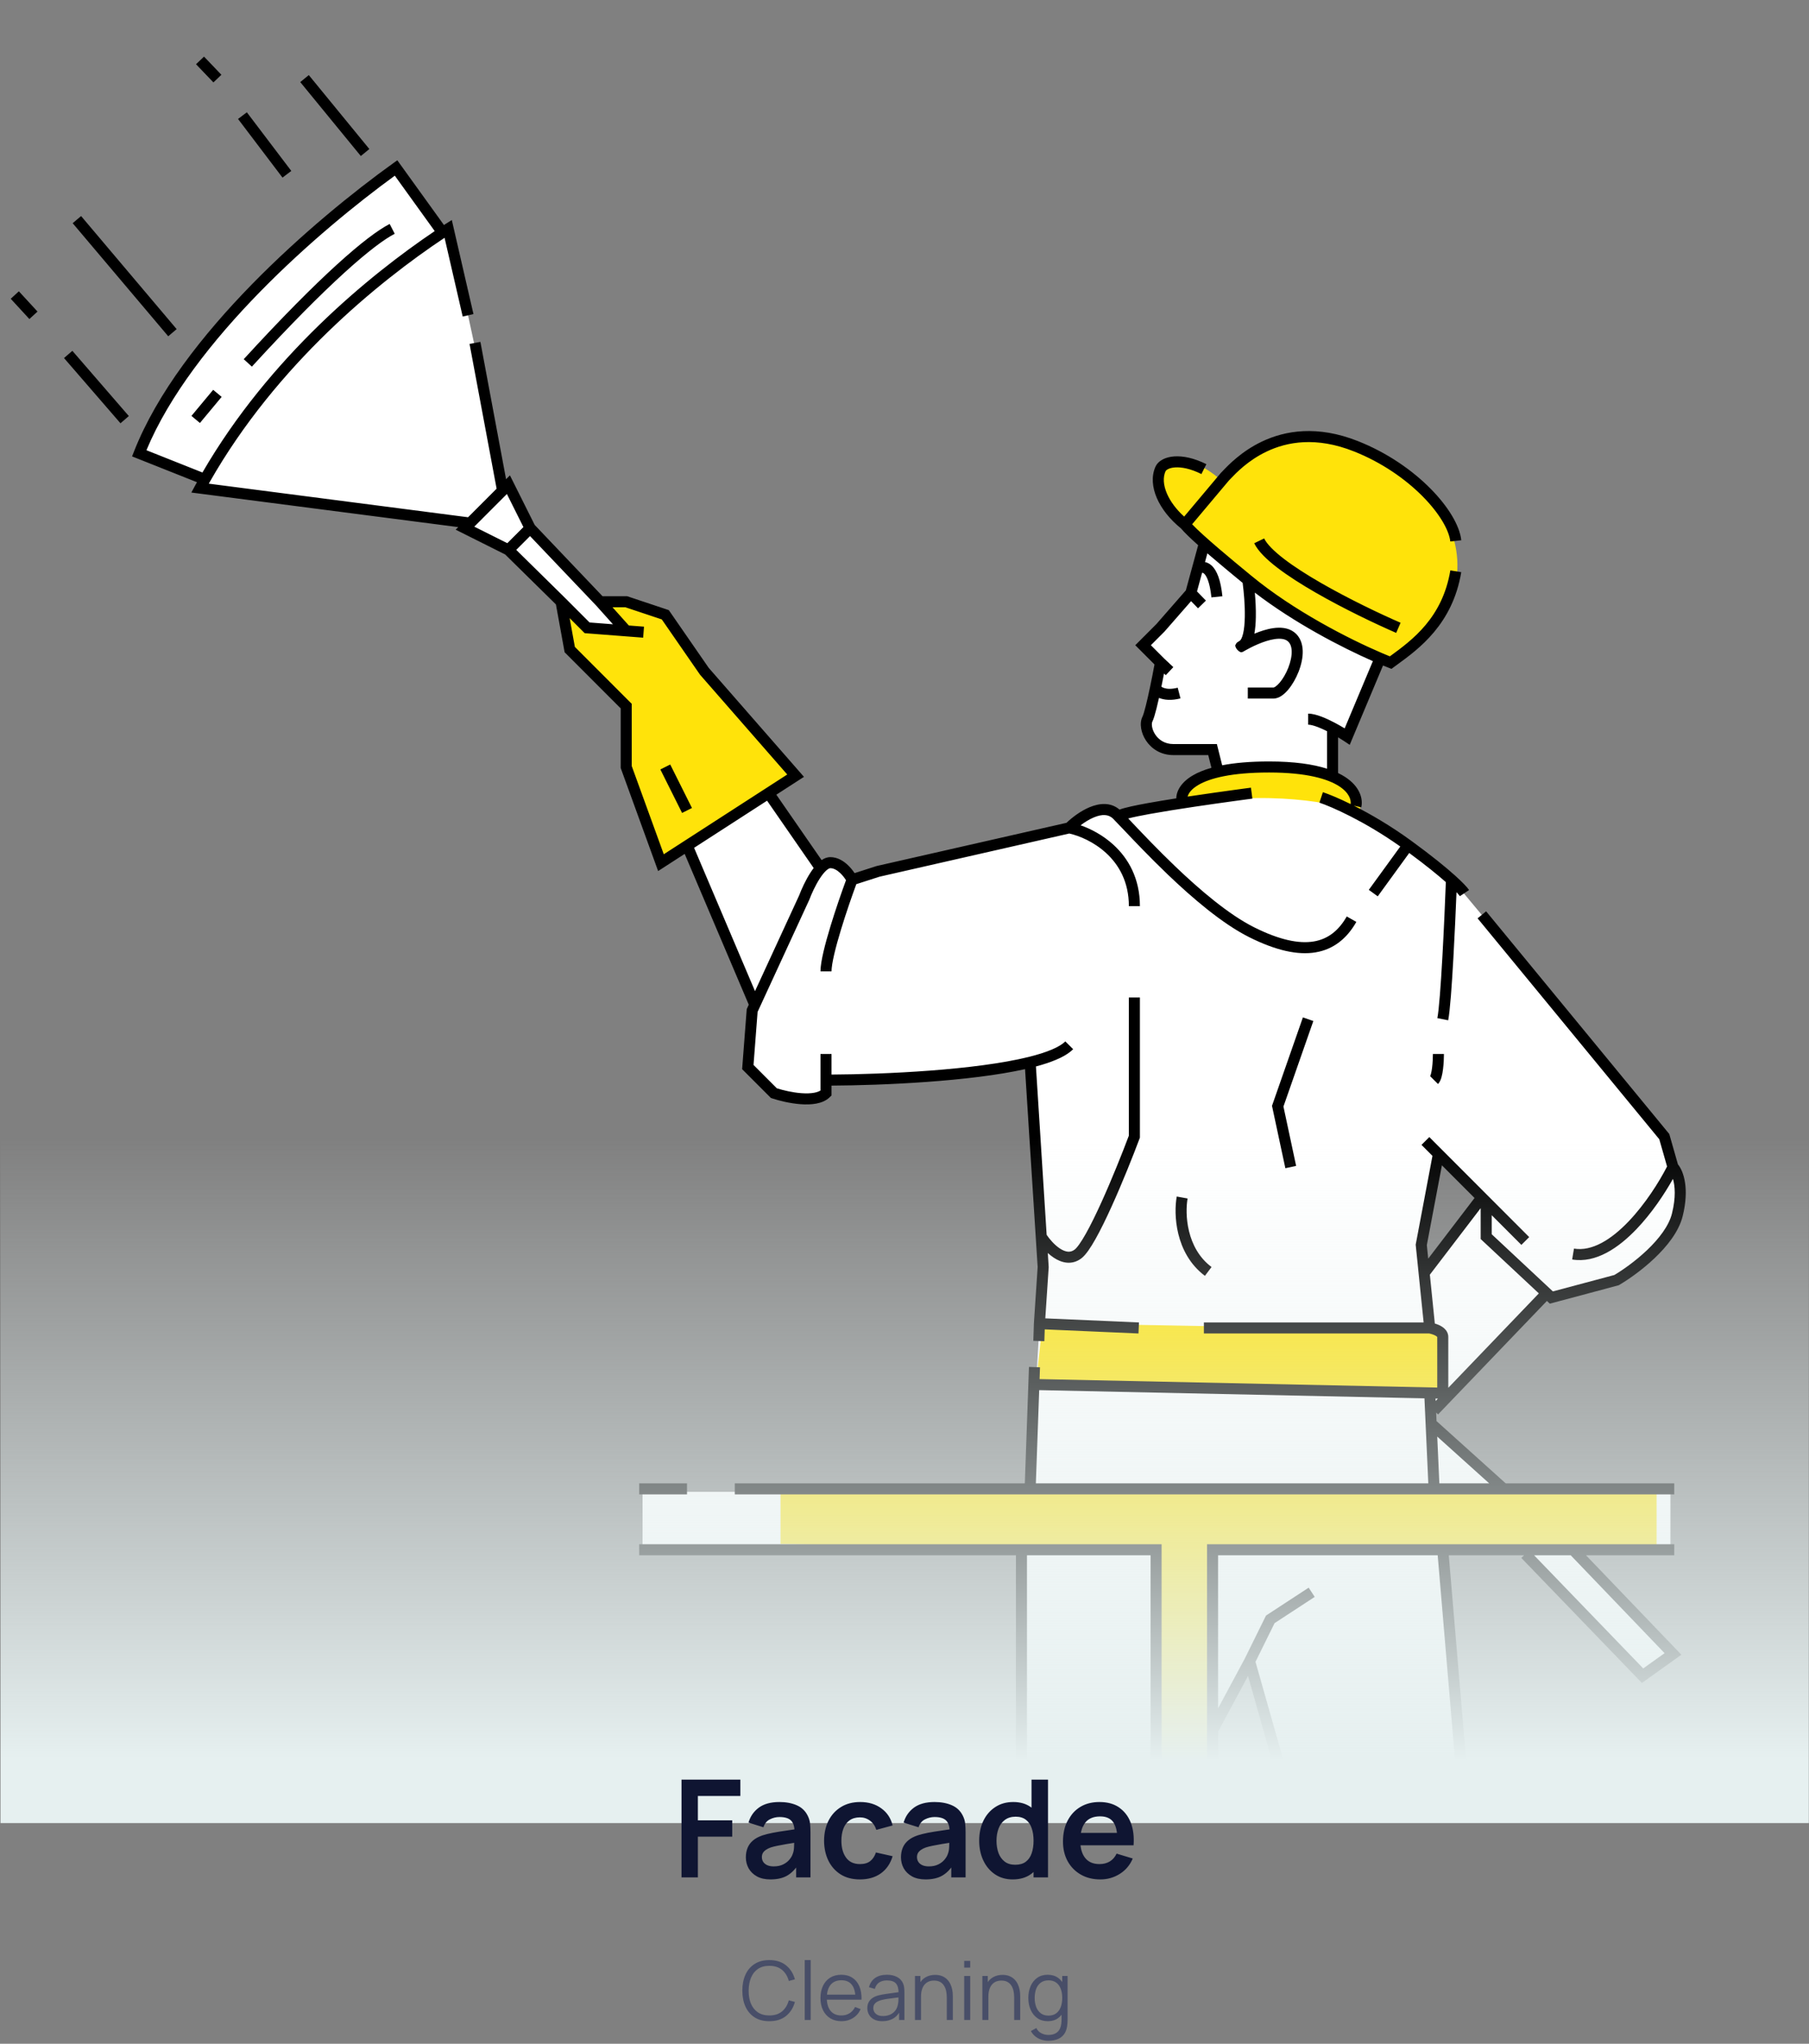 <svg width="533" height="602" viewBox="0 0 533 602" fill="none" xmlns="http://www.w3.org/2000/svg">
<rect x="0" y="0" width="533" height="602" fill="#808080" stroke="none"/>
<path fill-rule="evenodd" clip-rule="evenodd" d="M431.191 532.935L425.094 455.699H449.484L484.036 494.317L492.167 486.187L463.711 455.699H492.167V439.439H443.386L421.028 419.114V415.049L455.581 380.496L457.614 382.529L477.939 376.431C486.069 371.011 500.297 356.919 492.167 343.911L490.134 333.748L429.159 260.578C422.383 254.48 406.801 241.472 398.671 238.22C400.026 236.865 400.703 232.935 392.573 228.057V213.83L396.638 215.862L406.801 193.505C402.058 191.472 390.134 185.781 380.378 179.277C370.622 172.773 358.698 164.372 353.955 160.984L349.89 175.212L337.695 189.439V191.472L341.76 195.537L337.695 211.797C337.695 213.83 338.508 218.301 341.76 219.927L358.02 221.96V228.057C354.633 228.057 347.858 229.683 347.858 236.187L329.565 240.252C326.855 238.22 320.216 236.187 315.338 244.317L250.297 258.545C249.62 257.19 247.452 254.48 244.199 254.48L242.167 256.513L225.907 234.155L234.037 228.057L209.647 199.602L195.419 181.309L183.224 177.244H177.126L156.801 154.887L150.704 142.692H148.671L132.411 67.489H130.379L116.151 49.196C105.988 58.003 83.631 77.651 75.501 85.781C64.66 97.299 42.574 123.179 40.948 134.562L59.24 140.659V142.692L61.273 144.724L138.509 154.887V156.919L150.704 163.017L166.964 179.277L168.996 191.472L185.256 207.732V226.025L195.419 254.48L201.517 248.382L221.842 295.13L219.809 313.423L227.939 321.553C232.004 323.586 240.947 326.431 244.199 321.553V317.488C256.395 318.166 285.256 318.301 303.142 313.423L307.208 374.399L305.175 408.951L303.142 439.439H189.322V455.699H301.11V532.935H356.918V508.253L368.183 490.252L380.378 532.935H431.191ZM421.028 374.398L437.289 352.041L425.093 339.846L423.061 343.911L418.996 366.268V374.398H421.028Z" fill="white"/>
<path d="M429.158 170.235C427.532 181.617 414.93 191.238 408.833 194.625C380.377 184.461 353.955 158.042 349.89 156.01C345.825 153.977 335.663 137.717 343.793 135.682C350.105 134.103 356.928 138.781 359.801 141.537C359.865 140.984 361.208 139.389 366.15 135.682C374.28 129.585 388.507 127.552 404.768 133.65C421.028 139.747 431.19 156.008 429.158 170.235Z" fill="#FFE30A"/>
<path d="M418.996 391.782L307.208 389.749L305.175 408.042L425.094 410.074V393.814L418.996 391.782Z" fill="#FFE30A"/>
<path d="M234.037 229.18L195.419 253.571L185.257 225.115V208.855L168.996 192.595L166.964 178.367L173.061 184.465H185.257L177.126 178.367L185.257 176.335L195.419 180.4L203.549 192.595L234.037 229.18Z" fill="#FFE30A"/>
<path d="M229.972 454.79V438.53H488.102V456.822H358.02V532.025H339.728V456.822L229.972 454.79Z" fill="#FFE30A"/>
<path d="M347.858 237.317C373.874 232.439 393.928 236.639 400.703 239.349C401.381 235.283 397.451 226.743 376.313 225.117C355.175 223.491 348.535 232.573 347.858 237.317Z" fill="#FFE30A"/>
<path fill-rule="evenodd" clip-rule="evenodd" d="M62.88 24.275L57.761 18.923L60.111 16.675L65.23 22.027L62.88 24.275ZM90.983 22.119L108.824 43.897L106.308 45.958L88.468 24.179L90.983 22.119ZM83.235 52.315L70.137 35.042L72.729 33.077L85.826 50.35L83.235 52.315ZM117.063 47.212L130.802 66.28C130.925 66.201 131.051 66.121 131.176 66.041L133.118 64.804L139.498 92.509L136.329 93.239L130.986 70.038C111.698 82.889 81.535 107.279 61.77 142.015C61.684 142.165 61.599 142.316 61.514 142.467L137.911 152.362L146.32 143.945L138.347 101.303L141.544 100.706L149.107 141.156L150.243 140.019L157.542 154.63L177.523 175.618H184.768L197.051 179.716L208.824 196.739L236.876 228.828L228.738 234.084L242.08 253.353C242.816 252.85 243.683 252.476 244.652 252.476C246.784 252.476 248.553 253.628 249.799 254.806C250.605 255.567 251.277 256.417 251.788 257.186L258.299 255.094L314.228 242.371C315.841 240.828 318.339 238.899 321.033 237.774C323.751 236.64 327.158 236.158 329.851 238.478C331.344 237.896 334.53 237.224 338.263 236.549C340.785 236.093 343.645 235.621 346.575 235.161C346.622 232.851 348.138 230.317 351.527 228.356C352.95 227.533 354.73 226.787 356.933 226.166L355.998 222.423H345.75C341.94 222.423 339.221 220.491 337.678 218.176C336.916 217.031 336.427 215.775 336.228 214.579C336.034 213.412 336.093 212.153 336.617 211.104C336.825 210.688 337.168 209.59 337.587 207.93C337.99 206.337 338.424 204.391 338.838 202.415C339.342 200.012 339.813 197.584 340.158 195.724L334.494 190.054L340.723 183.819L349.399 173.894L353.022 160.598C350.852 158.653 348.977 156.865 347.941 155.626C344.64 152.952 342.21 149.843 340.86 146.732C339.499 143.595 339.185 140.31 340.426 137.52C341.288 135.581 343.552 134.598 346.018 134.435C348.59 134.266 351.828 134.921 355.436 136.727L353.981 139.635C350.764 138.025 348.102 137.557 346.232 137.68C344.256 137.811 343.533 138.535 343.397 138.842C342.64 140.544 342.716 142.838 343.844 145.438C344.81 147.664 346.509 150.008 348.897 152.166L359.689 139.327L359.738 139.278C359.872 139.144 360.041 138.967 360.244 138.753C361.885 137.03 365.784 132.936 371.792 130.075C378.615 126.826 388.098 125.179 400.098 129.932C408.822 133.387 416.154 138.561 421.429 143.876C426.639 149.125 430.061 154.737 430.549 159.132L427.317 159.49C426.952 156.2 424.162 151.246 419.121 146.167C414.146 141.154 407.187 136.237 398.9 132.955C387.799 128.559 379.257 130.122 373.19 133.011C367.765 135.595 364.27 139.249 362.602 140.994C362.406 141.199 362.236 141.378 362.09 141.525L351.241 154.431C352.929 156.197 355.887 158.838 359.046 161.542C362.219 164.259 365.482 166.946 367.61 168.698C368.012 169.029 368.374 169.327 368.687 169.585C381.158 179.883 397.366 188.178 407.258 192.401C408.05 192.74 408.8 193.051 409.503 193.335C409.545 193.304 409.586 193.274 409.628 193.244C416.032 188.569 424.995 182.026 427.329 168.011L430.537 168.545C427.981 183.892 418.047 191.132 411.612 195.822C411.299 196.05 410.994 196.272 410.699 196.489L409.976 197.02L409.142 196.691C408.618 196.485 408.066 196.263 407.489 196.025L397.676 219.4L396.037 218.307C395.554 217.984 394.943 217.596 394.252 217.18V227.707C395.026 228.079 395.725 228.471 396.355 228.881C400.483 231.568 401.691 235.079 401.087 237.802L398.884 237.313C403.681 239.73 409.637 243.167 415.813 247.663C421.902 252.096 426.054 255.502 428.742 257.923C431.009 259.965 432.327 261.388 432.846 262.167L430.139 263.97C430.007 263.772 429.691 263.387 429.139 262.808C428.916 268.368 428.593 275.536 428.221 282.179C427.766 290.305 427.229 297.832 426.688 300.535L423.499 299.898C423.983 297.478 424.512 290.242 424.974 281.997C425.412 274.176 425.782 265.617 426 259.835C423.61 257.723 420.115 254.871 415.212 251.255L405.934 264.024L403.303 262.113L412.579 249.346C401.958 241.835 392.277 237.608 388.747 236.43L389.776 233.345C391.466 233.909 394.34 235.071 397.954 236.85C398.102 235.667 397.608 233.577 394.581 231.607C391.273 229.453 385.029 227.547 373.905 227.547C362.758 227.547 356.483 229.246 353.155 231.171C350.972 232.434 350.161 233.706 349.92 234.646C350.371 234.578 350.821 234.51 351.269 234.443C355.757 233.772 360.083 233.165 363.286 232.727C364.888 232.507 366.21 232.33 367.131 232.207L368.199 232.066L368.569 232.017L368.574 232.016C368.574 232.016 368.576 232.016 368.786 233.628L368.995 235.241L368.623 235.29L367.561 235.43C366.642 235.553 365.325 235.73 363.727 235.949C360.532 236.386 356.22 236.991 351.75 237.659C347.277 238.328 342.657 239.059 338.841 239.749C336.099 240.245 333.872 240.704 332.412 241.085C332.791 241.483 333.196 241.91 333.625 242.363C336.742 245.651 341.143 250.294 346.235 255.169C353.582 262.204 362.07 269.418 369.513 273.143C377.053 276.917 382.762 278.036 387.074 277.317C391.288 276.614 394.433 274.108 396.807 269.948L399.632 271.561C396.887 276.368 392.994 279.626 387.609 280.525C382.323 281.406 375.875 279.964 368.058 276.052C360.144 272.091 351.356 264.574 343.986 257.518C338.846 252.596 334.25 247.75 331.116 244.445C329.772 243.028 328.697 241.895 327.964 241.161C326.619 239.814 324.694 239.77 322.286 240.775C320.91 241.349 319.553 242.206 318.382 243.098C321.429 244.157 325.009 246.023 328.136 248.903C332.427 252.854 335.859 258.717 335.859 266.912H332.607C332.607 259.735 329.64 254.709 325.933 251.295C322.321 247.969 317.998 246.174 315.05 245.519L259.158 258.234L252.3 260.437C251.039 263.861 249.284 268.905 247.807 273.755C247.012 276.361 246.304 278.894 245.795 281.08C245.278 283.303 244.998 285.045 244.998 286.126H241.746C241.746 284.645 242.105 282.59 242.628 280.343C243.159 278.06 243.89 275.451 244.696 272.807C246.201 267.867 247.985 262.743 249.263 259.273C248.864 258.627 248.279 257.843 247.566 257.17C246.594 256.252 245.591 255.728 244.652 255.728C244.48 255.728 244.076 255.839 243.429 256.426C242.812 256.987 242.157 257.817 241.507 258.826C240.213 260.835 239.109 263.284 238.496 264.92L238.475 264.976L223.215 298.07L222.015 313.687L228.889 320.568C230.728 321.151 233.471 321.807 236.104 322.005C237.508 322.111 238.818 322.081 239.913 321.873C240.695 321.724 241.299 321.497 241.746 321.218V310.464H244.998V316.52C260.71 316.441 287.421 315.217 303.128 311.321C305.767 310.667 308.054 309.946 309.903 309.161C311.774 308.366 313.091 307.55 313.887 306.753L316.187 309.052C314.967 310.273 313.215 311.288 311.174 312.154C309.449 312.886 307.442 313.545 305.227 314.138L308.383 363.734C309.282 365.064 310.703 366.712 312.264 367.744C313.105 368.3 313.897 368.619 314.604 368.687C315.265 368.751 315.928 368.608 316.62 368.089C316.927 367.858 317.394 367.356 318.005 366.498C318.596 365.666 319.256 364.598 319.966 363.333C321.385 360.805 322.955 357.586 324.53 354.114C327.622 347.299 330.688 339.613 332.607 334.508V293.812H335.859V335.097L335.755 335.373C333.827 340.52 330.678 348.434 327.491 355.458C325.899 358.967 324.286 362.281 322.801 364.925C322.06 366.246 321.337 367.423 320.654 368.383C319.99 369.316 319.289 370.151 318.572 370.689C317.217 371.707 315.742 372.065 314.289 371.924C312.882 371.787 311.583 371.193 310.471 370.457C309.856 370.05 309.27 369.582 308.724 369.084L308.988 373.234L307.982 388.333L335.584 389.541L335.441 392.79L307.82 391.581L307.704 395.062L304.454 394.954L304.626 389.776L305.729 373.229L302.019 314.923C285.747 318.566 260.137 319.697 244.998 319.772V322.666L244.522 323.142C243.438 324.228 241.98 324.79 240.52 325.068C239.048 325.348 237.43 325.366 235.859 325.248C232.718 325.011 229.513 324.207 227.5 323.536L227.136 323.414L218.658 314.928L220.017 297.239L220.616 295.941L201.735 251.522L193.91 256.575L182.878 226.207V208.66L166.358 192.125L163.8 178.042L148.84 163.319L134.256 156.02L135.011 155.265L56.381 145.081L57.505 143C57.679 142.678 57.854 142.357 58.031 142.036L38.913 134.437L39.507 132.929C46.279 115.723 59.72 98.584 74.206 83.768C88.714 68.931 104.381 56.313 115.745 48.158L117.063 47.212ZM59.648 139.179L43.142 132.618C49.86 116.5 62.594 100.295 76.532 86.041C90.329 71.931 105.205 59.834 116.325 51.75L128.082 68.069C108.773 81.094 79.389 105.136 59.648 139.179ZM139.743 155.13L149.476 160.001L154.218 155.254L149.352 145.512L139.743 155.13ZM156.168 157.904L152.105 161.97L166.458 176.095L173.711 183.355L180.591 183.885L175.631 178.347L156.168 157.904ZM180.465 178.87L185.28 184.246L189.748 184.59L189.498 187.832L172.262 186.505L167.839 182.078L169.377 190.545L186.13 207.314V225.635L195.574 251.629L231.952 228.137L206.254 198.74L194.993 182.458L184.24 178.87H180.465ZM204.507 249.731L222.454 291.954L235.472 263.723C236.143 261.943 237.332 259.301 238.774 257.064C239.077 256.593 239.4 256.128 239.739 255.685L226.005 235.849L204.507 249.731ZM391 226.43V215.382C390.045 214.902 389.085 214.466 388.189 214.129C386.985 213.676 386.04 213.456 385.422 213.456V210.204C386.638 210.204 388.028 210.593 389.334 211.085C390.676 211.59 392.085 212.264 393.388 212.956C394.392 213.489 395.349 214.041 396.186 214.549L404.498 194.749C395.21 190.663 381.357 183.486 369.721 174.562C369.927 176.833 370.063 179.388 370.018 181.79C369.986 183.502 369.86 185.189 369.582 186.663C371.258 185.964 373.239 185.292 375.179 185.021C377.203 184.738 379.491 184.849 381.279 186.191C383.087 187.548 383.758 189.623 383.828 191.659C383.898 193.689 383.389 195.878 382.617 197.851C381.843 199.832 380.759 201.713 379.568 203.129C378.974 203.837 378.318 204.469 377.623 204.936C376.942 205.394 376.106 205.77 375.184 205.77H367.651V202.518H375.184C375.222 202.518 375.426 202.495 375.809 202.237C376.179 201.988 376.614 201.59 377.079 201.037C378.008 199.931 378.923 198.369 379.589 196.667C380.257 194.958 380.628 193.223 380.578 191.771C380.528 190.324 380.079 189.357 379.327 188.792C378.556 188.213 377.324 188.004 375.63 188.241C373.974 188.473 372.165 189.092 370.546 189.787C368.942 190.475 367.599 191.205 366.889 191.608C366.713 191.708 366.576 191.788 366.483 191.842L366.371 191.908L366.315 191.94C366.311 191.942 366.267 191.967 366.212 191.993C366.193 192.001 366.143 192.023 366.112 192.036C366.055 192.057 365.863 192.111 365.726 192.135C365.221 192.12 364.027 191.17 363.945 190.112C364.058 189.806 364.297 189.448 364.369 189.372C364.405 189.337 364.463 189.285 364.485 189.266L364.536 189.226C364.557 189.21 364.574 189.198 364.583 189.192L364.622 189.165L364.671 189.132L364.804 189.045C364.917 188.971 365.088 188.858 365.324 188.701C365.536 188.559 365.947 188.006 366.274 186.599C366.578 185.294 366.731 183.604 366.767 181.729C366.832 178.263 366.492 174.402 366.128 171.691C365.947 171.541 365.753 171.382 365.548 171.213C363.422 169.462 360.131 166.752 356.931 164.013C356.534 163.673 356.136 163.331 355.741 162.989L355.042 165.553C355.714 165.695 356.368 166.027 356.96 166.561C358.566 168.01 359.671 170.886 360.165 175.63L356.931 175.967C356.451 171.357 355.433 169.563 354.782 168.976C354.512 168.733 354.339 168.722 354.254 168.725C354.229 168.726 354.203 168.729 354.175 168.734L352.683 174.213L355.311 176.909L352.982 179.179L350.934 177.078L343.1 186.041L339.091 190.054L343.043 194.01L345.708 196.509L343.483 198.881L342.963 198.393C342.729 199.607 342.466 200.933 342.19 202.272C342.379 202.406 342.647 202.551 343.006 202.669C343.8 202.928 345.089 203.065 346.997 202.57L347.813 205.718C345.132 206.413 343.009 206.201 341.484 205.572C341.234 206.694 340.982 207.767 340.74 208.726C340.339 210.313 339.92 211.769 339.527 212.557C339.411 212.789 339.31 213.291 339.436 214.045C339.557 214.77 339.868 215.596 340.385 216.373C341.402 217.9 343.162 219.171 345.75 219.171H358.538L360.099 225.421C363.743 224.714 368.283 224.295 373.905 224.295C381.346 224.295 386.904 225.12 391 226.43ZM364.726 189.102C364.728 189.101 364.732 189.099 364.737 189.097L364.726 189.102ZM23.894 63.643L52.048 96.948L49.565 99.048L21.411 65.743L23.894 63.643ZM99.237 77.962C106.274 71.561 111.411 67.714 114.812 65.966L116.299 68.859C113.301 70.399 108.428 73.997 101.425 80.368C94.453 86.711 85.453 95.723 74.212 107.996L71.814 105.8C83.097 93.48 92.169 84.392 99.237 77.962ZM5.556 85.803L11.052 91.773L8.659 93.975L3.164 88.006L5.556 85.803ZM21.322 103.339L37.959 122.553L35.5 124.682L18.864 105.467L21.322 103.339ZM56.407 122.51L62.805 114.825L65.305 116.905L58.906 124.591L56.407 122.51ZM389.223 171.717C397.422 176.438 406.663 180.836 412.663 183.438L411.369 186.422C405.289 183.785 395.933 179.333 387.6 174.535C383.436 172.137 379.493 169.633 376.333 167.209C373.234 164.831 370.672 162.37 369.537 160.017L372.466 158.605C373.242 160.213 375.252 162.28 378.313 164.629C381.314 166.932 385.121 169.355 389.223 171.717ZM197.476 225.194L203.875 238.004L200.966 239.457L194.567 226.647L197.476 225.194ZM435.356 270.507L437.867 268.44L491.831 334.031L494.38 342.963C496.116 345.062 497.781 350.227 495.776 358.254C494.638 362.813 491.158 367.135 487.513 370.6C483.827 374.102 479.756 376.93 477.103 378.479L476.914 378.589L456.636 384.002L455.779 383.201L423.708 416.63L423.145 416.089L423.258 418.593L443.634 436.935H493.295V440.187H216.497V436.935H301.95L303.174 402.636L306.424 402.752L306.3 406.227L423.468 408.719L423.469 402.859C423.469 398.992 423.469 394.875 423.468 393.833C423.457 393.814 423.43 393.777 423.37 393.72C423.209 393.566 422.927 393.39 422.536 393.224C422.161 393.064 421.769 392.948 421.461 392.871C421.337 392.84 421.231 392.817 421.151 392.801C421.135 392.797 421.12 392.794 421.106 392.791H354.709V389.539H419.454L417.116 366.624L422.057 340.469L418.825 337.233L421.125 334.935L450.559 364.397L448.258 366.695L439.517 357.946V363.559L457.539 380.395L475.65 375.561C478.121 374.097 481.879 371.468 485.273 368.242C488.793 364.896 491.712 361.105 492.621 357.466C493.828 352.633 493.509 349.285 492.913 347.25C490.39 351.762 486.647 357.36 482.226 361.993C476.94 367.532 470.228 372.162 463.218 370.993L463.753 367.785C469.029 368.665 474.687 365.183 479.874 359.748C484.765 354.622 488.833 348.176 491.181 343.603L488.889 335.575L435.356 270.507ZM434.456 352.879L424.84 343.254L420.399 366.764L420.806 370.747L434.456 352.879ZM421.288 375.473L422.755 389.855C423.077 389.95 423.44 390.074 423.81 390.232C424.379 390.474 425.057 390.834 425.615 391.367C426.193 391.919 426.718 392.736 426.72 393.813C426.721 394.83 426.721 398.973 426.721 402.86L426.72 408.792L453.402 380.981L436.265 364.971V355.868L421.288 375.473ZM423.666 411.976L422.958 411.961L422.99 412.68L423.666 411.976ZM419.699 411.892L306.184 409.478L305.204 436.935H420.833L419.699 411.892ZM424.088 436.935H438.773L423.464 423.155L424.088 436.935ZM423.471 393.839C423.474 393.855 423.478 393.853 423.471 393.839V393.839ZM383.887 299.68L386.957 300.753L378.15 325.942L381.893 343.429L378.713 344.11L374.778 325.73L383.887 299.68ZM421.945 314.521C422.126 313.079 422.188 311.484 422.188 310.464H425.44C425.44 311.58 425.374 313.316 425.171 314.927C425.07 315.729 424.93 316.545 424.732 317.254C424.556 317.887 424.26 318.724 423.685 319.299L421.384 317.001C421.373 317.012 421.368 317.017 421.367 317.017C421.362 317.013 421.468 316.855 421.6 316.38C421.738 315.886 421.854 315.244 421.945 314.521ZM347.178 363.467C346.117 359.14 346.246 355.001 346.71 352.446L349.91 353.027C349.521 355.168 349.393 358.843 350.337 362.693C351.277 366.526 353.249 370.423 356.964 373.212L355.012 375.813C350.537 372.454 348.244 367.811 347.178 363.467ZM202.42 440.187H188.334V436.935H202.42V440.187ZM299.334 458.121H188.334V454.869H342.257V532.072H339.005V458.121H302.586V532.072H299.334V458.121ZM355.642 454.869H493.295V458.121H467.298L495.393 487.416L483.765 495.729L448.239 458.905L449.051 458.121H426.863L433.113 531.934L429.872 532.209L423.6 458.121H358.894V503.204L366.734 488.601L373.017 475.872L385.584 467.659L387.363 470.381L375.539 478.108L369.916 489.503L381.867 531.628L378.739 532.515L367.713 493.654L358.894 510.079V532.072H355.642V454.869ZM452.001 458.121L484.157 491.452L490.446 486.955L462.792 458.121H452.001Z" fill="black"/>
<rect x="0.149" y="62.002" width="532.796" height="474.998" fill="url(#paint0_linear_3437_22561)"/>
<path d="M200.8 553V524.2H218.14V529.02H205.62V536.2H215.74V541H205.62V553H200.8ZM226.996 553.6C225.436 553.6 224.116 553.307 223.036 552.72C221.956 552.12 221.136 551.327 220.576 550.34C220.03 549.353 219.756 548.267 219.756 547.08C219.756 546.04 219.93 545.107 220.276 544.28C220.623 543.44 221.156 542.72 221.876 542.12C222.596 541.507 223.53 541.007 224.676 540.62C225.543 540.34 226.556 540.087 227.716 539.86C228.89 539.633 230.156 539.427 231.516 539.24C232.89 539.04 234.323 538.827 235.816 538.6L234.096 539.58C234.11 538.087 233.776 536.987 233.096 536.28C232.416 535.573 231.27 535.22 229.656 535.22C228.683 535.22 227.743 535.447 226.836 535.9C225.93 536.353 225.296 537.133 224.936 538.24L220.536 536.86C221.07 535.033 222.083 533.567 223.576 532.46C225.083 531.353 227.11 530.8 229.656 530.8C231.576 530.8 233.263 531.113 234.716 531.74C236.183 532.367 237.27 533.393 237.976 534.82C238.363 535.58 238.596 536.36 238.676 537.16C238.756 537.947 238.796 538.807 238.796 539.74V553H234.576V548.32L235.276 549.08C234.303 550.64 233.163 551.787 231.856 552.52C230.563 553.24 228.943 553.6 226.996 553.6ZM227.956 549.76C229.05 549.76 229.983 549.567 230.756 549.18C231.53 548.793 232.143 548.32 232.596 547.76C233.063 547.2 233.376 546.673 233.536 546.18C233.79 545.567 233.93 544.867 233.956 544.08C233.996 543.28 234.016 542.633 234.016 542.14L235.496 542.58C234.043 542.807 232.796 543.007 231.756 543.18C230.716 543.353 229.823 543.52 229.076 543.68C228.33 543.827 227.67 543.993 227.096 544.18C226.536 544.38 226.063 544.613 225.676 544.88C225.29 545.147 224.99 545.453 224.776 545.8C224.576 546.147 224.476 546.553 224.476 547.02C224.476 547.553 224.61 548.027 224.876 548.44C225.143 548.84 225.53 549.16 226.036 549.4C226.556 549.64 227.196 549.76 227.956 549.76ZM253.383 553.6C251.156 553.6 249.256 553.107 247.683 552.12C246.11 551.12 244.903 549.76 244.063 548.04C243.236 546.32 242.816 544.373 242.803 542.2C242.816 539.987 243.25 538.027 244.103 536.32C244.97 534.6 246.196 533.253 247.783 532.28C249.37 531.293 251.256 530.8 253.443 530.8C255.896 530.8 257.97 531.42 259.663 532.66C261.37 533.887 262.483 535.567 263.003 537.7L258.203 539C257.83 537.84 257.21 536.94 256.343 536.3C255.476 535.647 254.49 535.32 253.383 535.32C252.13 535.32 251.096 535.62 250.283 536.22C249.47 536.807 248.87 537.62 248.483 538.66C248.096 539.7 247.903 540.88 247.903 542.2C247.903 544.253 248.363 545.913 249.283 547.18C250.203 548.447 251.57 549.08 253.383 549.08C254.663 549.08 255.67 548.787 256.403 548.2C257.15 547.613 257.71 546.767 258.083 545.66L263.003 546.76C262.336 548.96 261.17 550.653 259.503 551.84C257.836 553.013 255.796 553.6 253.383 553.6ZM272.699 553.6C271.139 553.6 269.819 553.307 268.739 552.72C267.659 552.12 266.839 551.327 266.279 550.34C265.733 549.353 265.459 548.267 265.459 547.08C265.459 546.04 265.633 545.107 265.979 544.28C266.326 543.44 266.859 542.72 267.579 542.12C268.299 541.507 269.233 541.007 270.379 540.62C271.246 540.34 272.259 540.087 273.419 539.86C274.593 539.633 275.859 539.427 277.219 539.24C278.593 539.04 280.026 538.827 281.519 538.6L279.799 539.58C279.813 538.087 279.479 536.987 278.799 536.28C278.119 535.573 276.973 535.22 275.359 535.22C274.386 535.22 273.446 535.447 272.539 535.9C271.633 536.353 270.999 537.133 270.639 538.24L266.239 536.86C266.773 535.033 267.786 533.567 269.279 532.46C270.786 531.353 272.813 530.8 275.359 530.8C277.279 530.8 278.966 531.113 280.419 531.74C281.886 532.367 282.973 533.393 283.679 534.82C284.066 535.58 284.299 536.36 284.379 537.16C284.459 537.947 284.499 538.807 284.499 539.74V553H280.279V548.32L280.979 549.08C280.006 550.64 278.866 551.787 277.559 552.52C276.266 553.24 274.646 553.6 272.699 553.6ZM273.659 549.76C274.753 549.76 275.686 549.567 276.459 549.18C277.233 548.793 277.846 548.32 278.299 547.76C278.766 547.2 279.079 546.673 279.239 546.18C279.493 545.567 279.633 544.867 279.659 544.08C279.699 543.28 279.719 542.633 279.719 542.14L281.199 542.58C279.746 542.807 278.499 543.007 277.459 543.18C276.419 543.353 275.526 543.52 274.779 543.68C274.033 543.827 273.373 543.993 272.799 544.18C272.239 544.38 271.766 544.613 271.379 544.88C270.993 545.147 270.693 545.453 270.479 545.8C270.279 546.147 270.179 546.553 270.179 547.02C270.179 547.553 270.313 548.027 270.579 548.44C270.846 548.84 271.233 549.16 271.739 549.4C272.259 549.64 272.899 549.76 273.659 549.76ZM298.366 553.6C296.38 553.6 294.646 553.1 293.166 552.1C291.686 551.1 290.54 549.74 289.726 548.02C288.913 546.3 288.506 544.36 288.506 542.2C288.506 540.013 288.913 538.067 289.726 536.36C290.553 534.64 291.72 533.287 293.226 532.3C294.733 531.3 296.506 530.8 298.546 530.8C300.6 530.8 302.32 531.3 303.706 532.3C305.106 533.287 306.166 534.64 306.886 536.36C307.606 538.08 307.966 540.027 307.966 542.2C307.966 544.347 307.606 546.287 306.886 548.02C306.166 549.74 305.093 551.1 303.666 552.1C302.24 553.1 300.473 553.6 298.366 553.6ZM299.106 549.28C300.4 549.28 301.44 548.987 302.226 548.4C303.026 547.8 303.606 546.967 303.966 545.9C304.34 544.833 304.526 543.6 304.526 542.2C304.526 540.787 304.34 539.553 303.966 538.5C303.606 537.433 303.04 536.607 302.266 536.02C301.493 535.42 300.493 535.12 299.266 535.12C297.973 535.12 296.906 535.44 296.066 536.08C295.226 536.707 294.606 537.56 294.206 538.64C293.806 539.707 293.606 540.893 293.606 542.2C293.606 543.52 293.8 544.72 294.186 545.8C294.586 546.867 295.193 547.713 296.006 548.34C296.82 548.967 297.853 549.28 299.106 549.28ZM304.526 553V537.84H303.926V524.2H308.786V553H304.526ZM324.214 553.6C322.027 553.6 320.107 553.127 318.454 552.18C316.8 551.233 315.507 549.92 314.574 548.24C313.654 546.56 313.194 544.627 313.194 542.44C313.194 540.08 313.647 538.033 314.554 536.3C315.46 534.553 316.72 533.2 318.334 532.24C319.947 531.28 321.814 530.8 323.934 530.8C326.174 530.8 328.074 531.327 329.634 532.38C331.207 533.42 332.374 534.893 333.134 536.8C333.894 538.707 334.18 540.953 333.994 543.54H329.214V541.78C329.2 539.433 328.787 537.72 327.974 536.64C327.16 535.56 325.88 535.02 324.134 535.02C322.16 535.02 320.694 535.633 319.734 536.86C318.774 538.073 318.294 539.853 318.294 542.2C318.294 544.387 318.774 546.08 319.734 547.28C320.694 548.48 322.094 549.08 323.934 549.08C325.12 549.08 326.14 548.82 326.994 548.3C327.86 547.767 328.527 547 328.994 546L333.754 547.44C332.927 549.387 331.647 550.9 329.914 551.98C328.194 553.06 326.294 553.6 324.214 553.6ZM316.774 543.54V539.9H331.634V543.54H316.774Z" fill="#0F1532"/>
<path d="M226.676 595.36C224.956 595.36 223.504 594.98 222.32 594.22C221.136 593.452 220.24 592.392 219.632 591.04C219.024 589.688 218.72 588.128 218.72 586.36C218.72 584.592 219.024 583.032 219.632 581.68C220.24 580.328 221.136 579.272 222.32 578.512C223.504 577.744 224.956 577.36 226.676 577.36C228.684 577.36 230.324 577.876 231.596 578.908C232.868 579.932 233.74 581.308 234.212 583.036L232.412 583.504C232.044 582.136 231.384 581.052 230.432 580.252C229.48 579.452 228.228 579.052 226.676 579.052C225.324 579.052 224.2 579.36 223.304 579.976C222.408 580.592 221.732 581.452 221.276 582.556C220.828 583.652 220.596 584.92 220.58 586.36C220.572 587.8 220.792 589.068 221.24 590.164C221.696 591.26 222.376 592.12 223.28 592.744C224.192 593.36 225.324 593.668 226.676 593.668C228.228 593.668 229.48 593.268 230.432 592.468C231.384 591.66 232.044 590.576 232.412 589.216L234.212 589.684C233.74 591.412 232.868 592.792 231.596 593.824C230.324 594.848 228.684 595.36 226.676 595.36ZM237.1 595V577.36H238.864V595H237.1ZM247.945 595.36C246.681 595.36 245.585 595.08 244.657 594.52C243.737 593.96 243.021 593.172 242.509 592.156C241.997 591.14 241.741 589.948 241.741 588.58C241.741 587.164 241.993 585.94 242.497 584.908C243.001 583.876 243.709 583.08 244.621 582.52C245.541 581.96 246.625 581.68 247.873 581.68C249.153 581.68 250.245 581.976 251.149 582.568C252.053 583.152 252.737 583.992 253.201 585.088C253.665 586.184 253.877 587.492 253.837 589.012H252.037V588.388C252.005 586.708 251.641 585.44 250.945 584.584C250.257 583.728 249.249 583.3 247.921 583.3C246.529 583.3 245.461 583.752 244.717 584.656C243.981 585.56 243.613 586.848 243.613 588.52C243.613 590.152 243.981 591.42 244.717 592.324C245.461 593.22 246.513 593.668 247.873 593.668C248.801 593.668 249.609 593.456 250.297 593.032C250.993 592.6 251.541 591.98 251.941 591.172L253.585 591.808C253.073 592.936 252.317 593.812 251.317 594.436C250.325 595.052 249.201 595.36 247.945 595.36ZM242.989 589.012V587.536H252.889V589.012H242.989ZM259.974 595.36C258.998 595.36 258.178 595.184 257.514 594.832C256.858 594.48 256.366 594.012 256.038 593.428C255.71 592.844 255.546 592.208 255.546 591.52C255.546 590.816 255.686 590.216 255.966 589.72C256.254 589.216 256.642 588.804 257.13 588.484C257.626 588.164 258.198 587.92 258.846 587.752C259.502 587.592 260.226 587.452 261.018 587.332C261.818 587.204 262.598 587.096 263.358 587.008C264.126 586.912 264.798 586.82 265.374 586.732L264.75 587.116C264.774 585.836 264.526 584.888 264.006 584.272C263.486 583.656 262.582 583.348 261.294 583.348C260.406 583.348 259.654 583.548 259.038 583.948C258.43 584.348 258.002 584.98 257.754 585.844L256.038 585.34C256.334 584.18 256.93 583.28 257.826 582.64C258.722 582 259.886 581.68 261.318 581.68C262.502 581.68 263.506 581.904 264.33 582.352C265.162 582.792 265.75 583.432 266.094 584.272C266.254 584.648 266.358 585.068 266.406 585.532C266.454 585.996 266.478 586.468 266.478 586.948V595H264.906V591.748L265.362 591.94C264.922 593.052 264.238 593.9 263.31 594.484C262.382 595.068 261.27 595.36 259.974 595.36ZM260.178 593.836C261.002 593.836 261.722 593.688 262.338 593.392C262.954 593.096 263.45 592.692 263.826 592.18C264.202 591.66 264.446 591.076 264.558 590.428C264.654 590.012 264.706 589.556 264.714 589.06C264.722 588.556 264.726 588.18 264.726 587.932L265.398 588.28C264.798 588.36 264.146 588.44 263.442 588.52C262.746 588.6 262.058 588.692 261.378 588.796C260.706 588.9 260.098 589.024 259.554 589.168C259.186 589.272 258.83 589.42 258.486 589.612C258.142 589.796 257.858 590.044 257.634 590.356C257.418 590.668 257.31 591.056 257.31 591.52C257.31 591.896 257.402 592.26 257.586 592.612C257.778 592.964 258.082 593.256 258.498 593.488C258.922 593.72 259.482 593.836 260.178 593.836ZM278.962 595V588.388C278.962 587.668 278.894 587.008 278.758 586.408C278.622 585.8 278.402 585.272 278.098 584.824C277.802 584.368 277.414 584.016 276.934 583.768C276.462 583.52 275.886 583.396 275.206 583.396C274.582 583.396 274.03 583.504 273.55 583.72C273.078 583.936 272.678 584.248 272.35 584.656C272.03 585.056 271.786 585.544 271.618 586.12C271.45 586.696 271.366 587.352 271.366 588.088L270.118 587.812C270.118 586.484 270.35 585.368 270.814 584.464C271.278 583.56 271.918 582.876 272.734 582.412C273.55 581.948 274.486 581.716 275.542 581.716C276.318 581.716 276.994 581.836 277.57 582.076C278.154 582.316 278.646 582.64 279.046 583.048C279.454 583.456 279.782 583.924 280.03 584.452C280.278 584.972 280.458 585.528 280.57 586.12C280.682 586.704 280.738 587.288 280.738 587.872V595H278.962ZM269.59 595V582.04H271.186V585.232H271.366V595H269.59ZM284.092 579.58V577.6H285.856V579.58H284.092ZM284.092 595V582.04H285.856V595H284.092ZM298.813 595V588.388C298.813 587.668 298.745 587.008 298.609 586.408C298.473 585.8 298.253 585.272 297.949 584.824C297.653 584.368 297.265 584.016 296.785 583.768C296.313 583.52 295.737 583.396 295.057 583.396C294.433 583.396 293.881 583.504 293.401 583.72C292.929 583.936 292.529 584.248 292.201 584.656C291.881 585.056 291.637 585.544 291.469 586.12C291.301 586.696 291.217 587.352 291.217 588.088L289.969 587.812C289.969 586.484 290.201 585.368 290.665 584.464C291.129 583.56 291.769 582.876 292.585 582.412C293.401 581.948 294.337 581.716 295.393 581.716C296.169 581.716 296.845 581.836 297.421 582.076C298.005 582.316 298.497 582.64 298.897 583.048C299.305 583.456 299.633 583.924 299.881 584.452C300.129 584.972 300.309 585.528 300.421 586.12C300.533 586.704 300.589 587.288 300.589 587.872V595H298.813ZM289.441 595V582.04H291.037V585.232H291.217V595H289.441ZM308.851 601.12C308.187 601.12 307.531 601.02 306.883 600.82C306.243 600.628 305.651 600.32 305.107 599.896C304.563 599.48 304.107 598.936 303.739 598.264L305.335 597.376C305.695 598.096 306.199 598.612 306.847 598.924C307.503 599.244 308.171 599.404 308.851 599.404C309.787 599.404 310.543 599.228 311.119 598.876C311.703 598.532 312.127 598.02 312.391 597.34C312.655 596.66 312.783 595.812 312.775 594.796V591.34H312.979V582.04H314.551V594.82C314.551 595.188 314.539 595.54 314.515 595.876C314.499 596.22 314.463 596.556 314.407 596.884C314.255 597.852 313.939 598.648 313.459 599.272C312.987 599.896 312.363 600.36 311.587 600.664C310.819 600.968 309.907 601.12 308.851 601.12ZM308.731 595.36C307.523 595.36 306.491 595.06 305.635 594.46C304.779 593.852 304.123 593.032 303.667 592C303.211 590.968 302.983 589.804 302.983 588.508C302.983 587.22 303.207 586.06 303.655 585.028C304.111 583.996 304.763 583.18 305.611 582.58C306.459 581.98 307.475 581.68 308.659 581.68C309.875 581.68 310.899 581.976 311.731 582.568C312.563 583.16 313.191 583.972 313.615 585.004C314.047 586.028 314.263 587.196 314.263 588.508C314.263 589.796 314.051 590.96 313.627 592C313.203 593.032 312.579 593.852 311.755 594.46C310.931 595.06 309.923 595.36 308.731 595.36ZM308.911 593.716C309.831 593.716 310.591 593.492 311.191 593.044C311.791 592.596 312.239 591.98 312.535 591.196C312.831 590.404 312.979 589.508 312.979 588.508C312.979 587.492 312.831 586.596 312.535 585.82C312.239 585.036 311.791 584.424 311.191 583.984C310.599 583.544 309.851 583.324 308.947 583.324C308.019 583.324 307.251 583.552 306.643 584.008C306.035 584.464 305.583 585.084 305.287 585.868C304.999 586.652 304.855 587.532 304.855 588.508C304.855 589.492 305.003 590.38 305.299 591.172C305.603 591.956 306.055 592.576 306.655 593.032C307.255 593.488 308.007 593.716 308.911 593.716Z" fill="#484E68"/>
<defs>
<linearGradient id="paint0_linear_3437_22561" x1="266.547" y1="335.077" x2="266.547" y2="518.609" gradientUnits="userSpaceOnUse">
<stop stop-color="#E6F0F0" stop-opacity="0"/>
<stop offset="1" stop-color="#E6F0F0"/>
</linearGradient>
</defs>
</svg>
